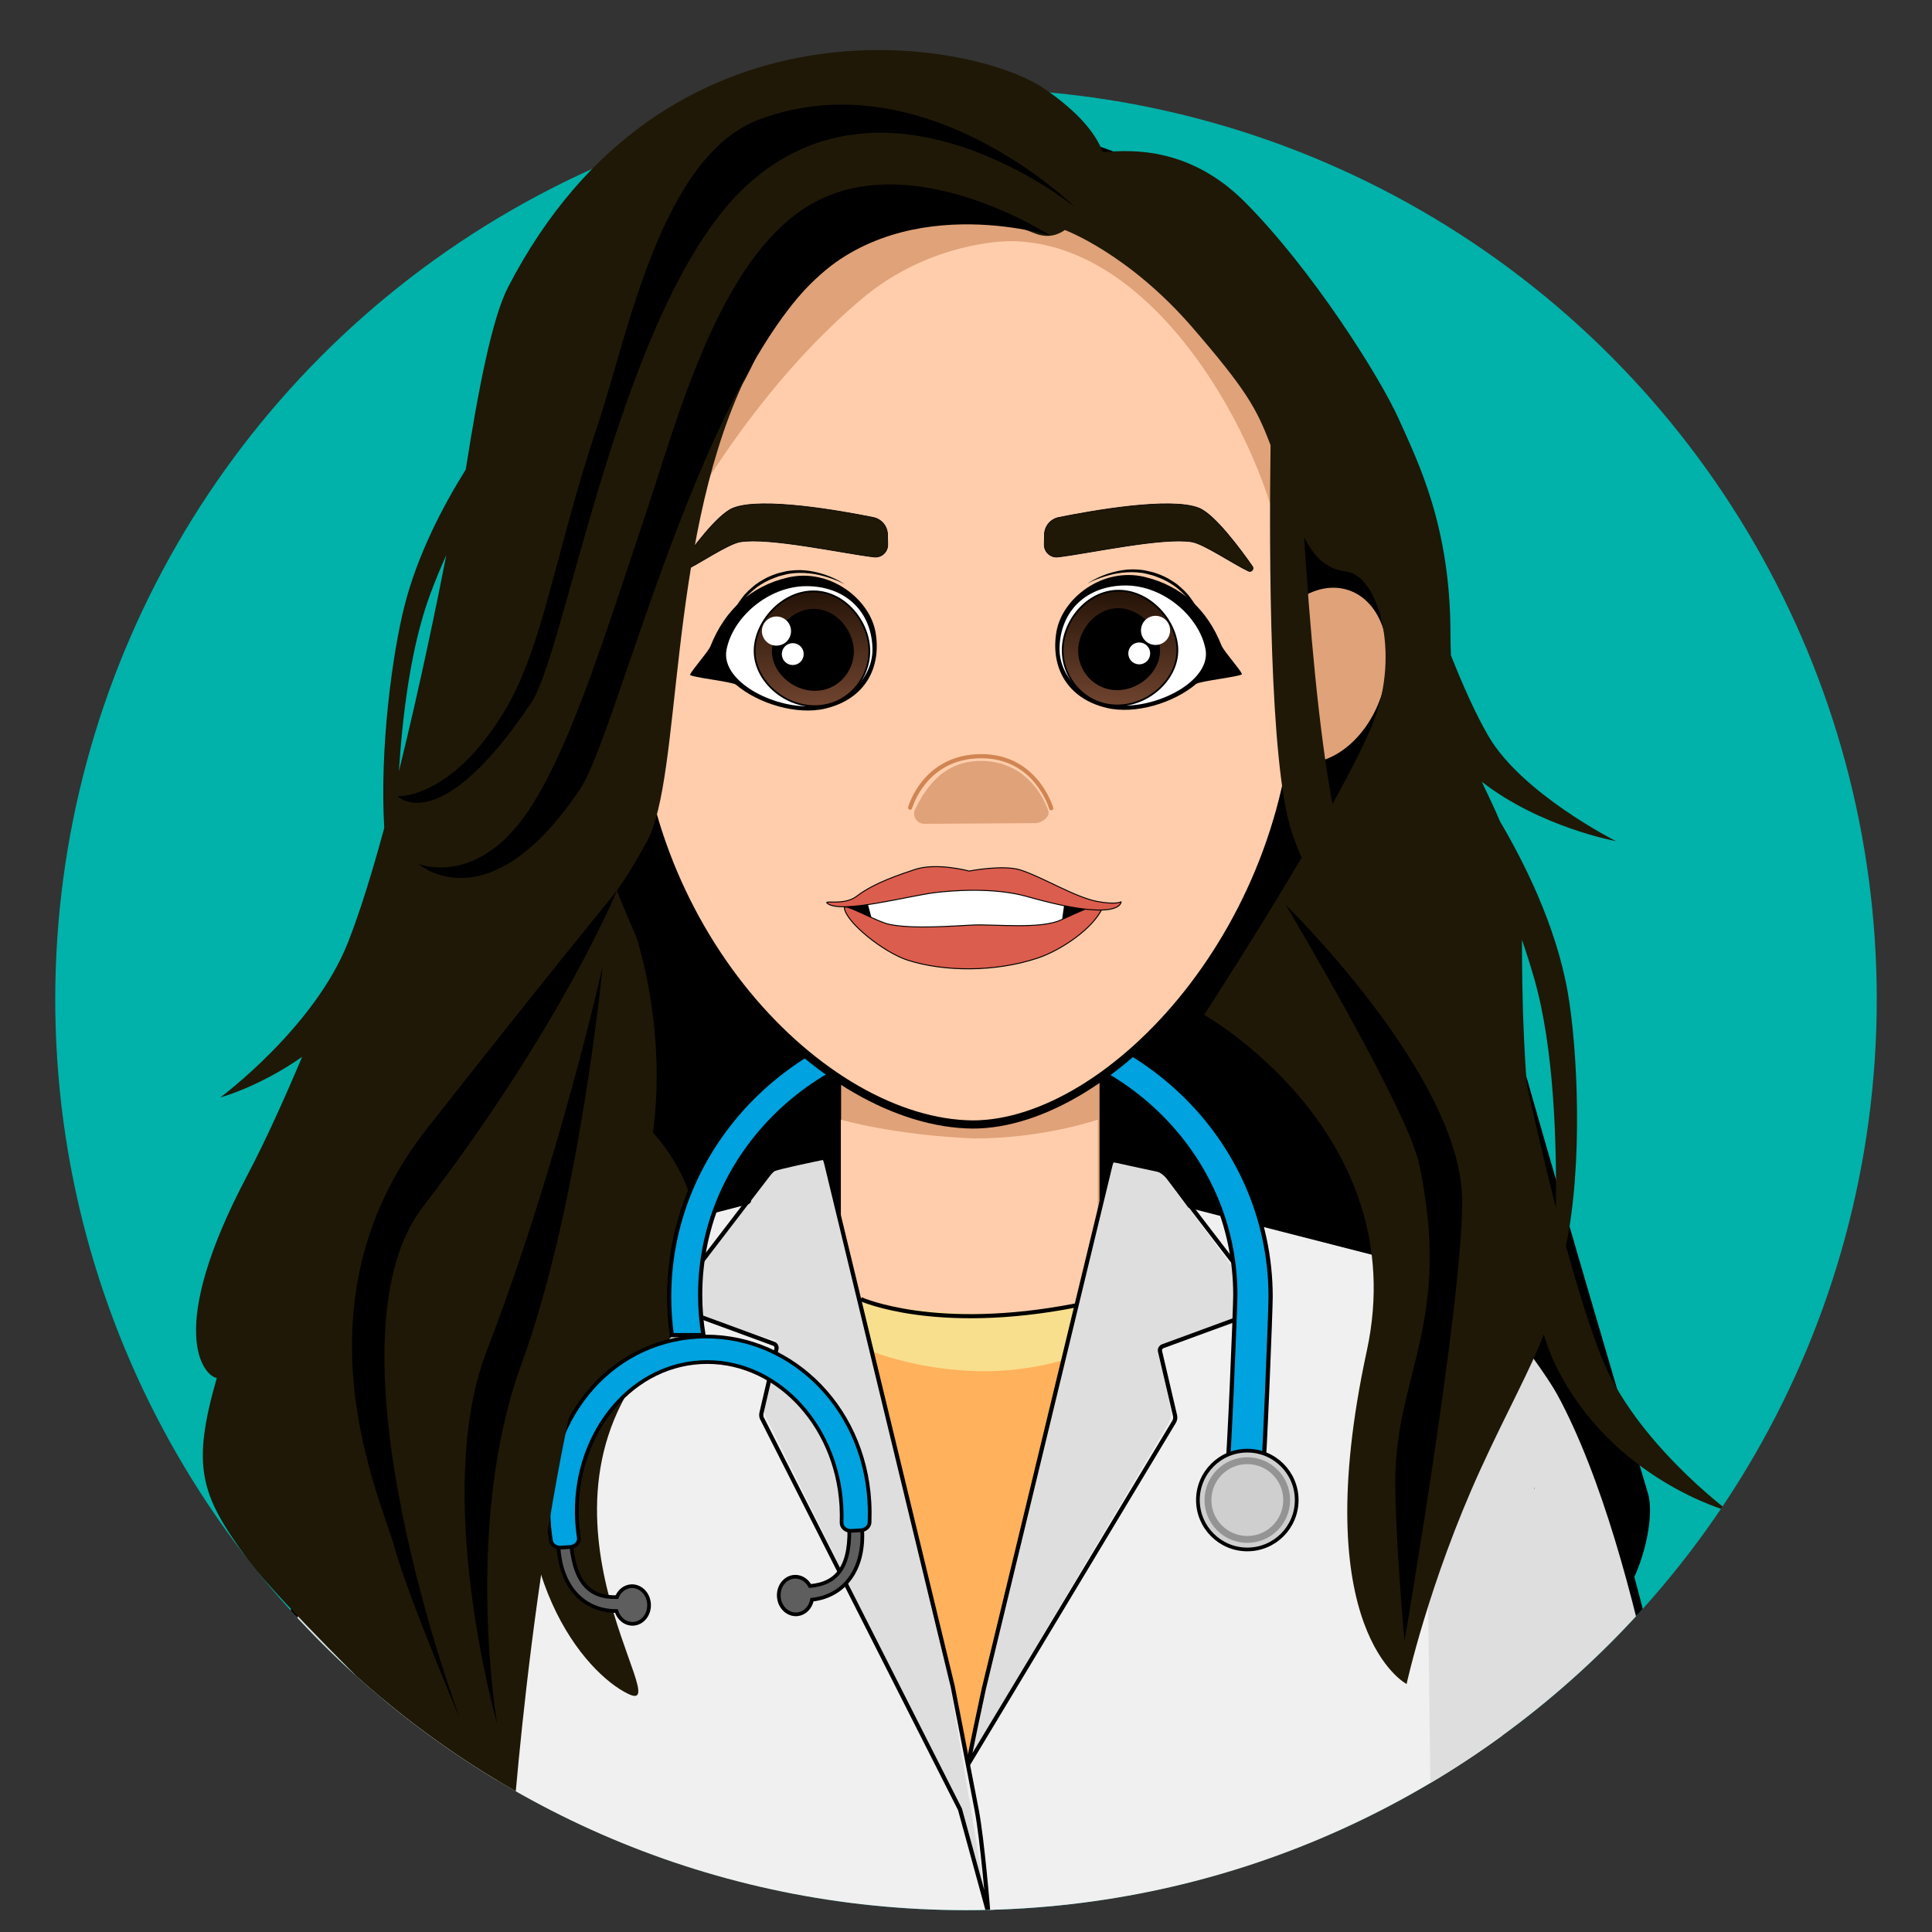 <?xml version="1.0" encoding="utf-8"?>
<!-- Generator: Adobe Adobe Illustrator 24.2.0, SVG Export Plug-In . SVG Version: 6.00 Build 0)  -->
<svg version="1.1" xmlns="http://www.w3.org/2000/svg" xmlns:xlink="http://www.w3.org/1999/xlink" x="0px" y="0px" width="512px"
	 height="512px" viewBox="0 0 512 512" style="enable-background:new 0 0 512 512;" xml:space="preserve">
<rect x="0" y="0" width="512" height="512" fill="#333333" stroke="none"/>
<style type="text/css">
	.st0{fill:#F8DF8E;}
	.st1{fill:#FFFFFF;}
	.st2{fill:url(#SVGID_1_);stroke:#000000;stroke-width:1.324;stroke-miterlimit:10;}
	.st3{fill:url(#SVGID_2_);stroke:#000000;stroke-width:1.324;stroke-miterlimit:10;}
	.st4{fill:#FFFFFF;stroke:#000000;stroke-width:2;stroke-miterlimit:10;}
	.st5{fill:#D1D1D1;}
	.st6{fill:#00B2A9;}
	.st7{fill:#00B2A9;stroke:#000000;stroke-width:2;stroke-miterlimit:10;}
	.st8{fill:#FFFFFF;stroke:#000000;stroke-width:0.934;stroke-miterlimit:10;}
	.st9{fill:#F0565B;stroke:#000000;stroke-width:0.396;stroke-miterlimit:10;}
	.st10{fill:#F0565B;}
	.st11{fill:#D92E33;}
	.st12{fill:#FF8286;}
	.st13{fill:none;stroke:#B08DB9;stroke-width:2.537;stroke-linecap:round;stroke-linejoin:round;stroke-miterlimit:10;}
	.st14{fill:#F8DF8E;stroke:#000000;stroke-width:1.642;stroke-miterlimit:10;}
	.st15{fill:#FFC157;}
	.st16{fill:none;stroke:#00B2A9;stroke-width:2.796;stroke-miterlimit:10;}
	.st17{fill:#64CCC9;stroke:#000000;stroke-width:1.372;stroke-miterlimit:10;}
	.st18{fill:#08C9C3;}
	.st19{fill:none;stroke:#00B2A9;stroke-width:2.21;stroke-miterlimit:10;}
	.st20{fill:none;stroke:#00B2A9;stroke-width:2.227;stroke-linecap:round;stroke-linejoin:round;stroke-miterlimit:10;}
	.st21{fill:#B08DB9;stroke:#000000;stroke-width:0.891;stroke-miterlimit:10;}
	.st22{fill:#FFB15B;}
	.st23{fill:#B08DB9;}
	.st24{fill:#00A2DF;}
	.st25{fill:#00B2A9;stroke:#000000;stroke-width:0.891;stroke-miterlimit:10;}
	.st26{fill:none;stroke:#64CCC9;stroke-width:1.173;stroke-linecap:round;stroke-linejoin:round;stroke-miterlimit:10;}
	.st27{fill:#C92610;stroke:#000000;stroke-width:0.215;stroke-miterlimit:10;}
	.st28{fill:#FF3045;stroke:#000000;stroke-width:0.215;stroke-miterlimit:10;}
	.st29{fill:#FF7A6B;stroke:#000000;stroke-width:0.215;stroke-miterlimit:10;}
	.st30{fill:#D94636;}
	.st31{fill:#FFB9A6;}
	.st32{fill:#F8DF8E;stroke:#000000;stroke-width:1.291;stroke-miterlimit:10;}
	.st33{fill:#732216;}
	.st34{fill:#E34327;stroke:#000000;stroke-width:1.291;stroke-miterlimit:10;}
	.st35{fill:#CFCFCF;stroke:#000000;stroke-width:1.291;stroke-miterlimit:10;}
	.st36{fill:#00A2DF;stroke:#000000;stroke-width:1.291;stroke-miterlimit:10;}
	.st37{fill:#0081B0;}
	.st38{fill:#DBA953;}
	.st39{fill:#8F8F8F;}
	.st40{fill:#CC1212;}
	.st41{fill:#AD6636;stroke:#000000;stroke-width:0.245;stroke-miterlimit:10;}
	.st42{fill:#E0A279;stroke:#000000;stroke-width:0.245;stroke-miterlimit:10;}
	.st43{fill:#FFCDAB;}
	.st44{fill:none;stroke:#000000;stroke-width:0.367;stroke-miterlimit:10;}
	.st45{fill:#40BFFF;}
	.st46{fill:#F0F0F0;}
	.st47{fill:#DEDEDE;}
	.st48{fill:none;stroke:#000000;stroke-width:0.245;stroke-linecap:round;stroke-linejoin:round;stroke-miterlimit:10;}
	.st49{fill:none;stroke:#000000;stroke-width:0.122;stroke-miterlimit:10;}
	.st50{fill:#00A2DF;stroke:#000000;stroke-width:0.123;stroke-miterlimit:10;}
	.st51{fill:#5E5E5E;stroke:#000000;stroke-width:0.108;stroke-miterlimit:10;}
	.st52{fill:#00A2DF;stroke:#000000;stroke-width:0.108;stroke-miterlimit:10;}
	.st53{fill:#CFCFCF;stroke:#000000;stroke-width:0.108;stroke-miterlimit:10;}
	.st54{fill:#949494;}
	.st55{fill:#CFCFCF;}
	.st56{fill:#FFCDAB;stroke:#000000;stroke-width:0.245;stroke-miterlimit:10;}
	.st57{fill:#AD6636;}
	.st58{fill:none;stroke:#000000;stroke-width:0.245;stroke-miterlimit:10;}
	.st59{fill:#C47849;}
	.st60{fill:#C47849;stroke:#000000;stroke-width:0.245;stroke-miterlimit:10;}
	.st61{fill:#E0986C;}
	.st62{fill:#FFD09E;}
	.st63{fill:none;stroke:#FFCD8C;stroke-width:0.367;stroke-miterlimit:10;}
	.st64{fill:#3D1800;}
	.st65{fill:#D7C6DC;}
	.st66{fill:#B08DB9;stroke:#000000;stroke-width:0.364;stroke-miterlimit:10;}
	.st67{fill:#00B2A9;stroke:#000000;stroke-width:0.364;stroke-miterlimit:10;}
	.st68{fill:#B08DB9;stroke:#000000;stroke-width:0.368;stroke-miterlimit:10;}
	.st69{fill:#00B2A9;stroke:#000000;stroke-width:0.368;stroke-miterlimit:10;}
	.st70{fill:#F8DF8E;stroke:#000000;stroke-width:0.373;stroke-miterlimit:10;}
	.st71{fill:#00A2DF;stroke:#000000;stroke-width:0.32;stroke-miterlimit:10;}
	.st72{fill:#FFC582;stroke:#000000;stroke-linecap:round;stroke-linejoin:round;stroke-miterlimit:10;}
	.st73{fill:#FFC582;stroke:#000000;stroke-width:1.038;stroke-miterlimit:10;}
	.st74{fill:#B08DB9;stroke:#000000;stroke-width:2.101;stroke-miterlimit:10;}
	.st75{fill:#64CCC9;}
	.st76{fill:none;stroke:#64CCC9;stroke-width:1.544;stroke-linecap:round;stroke-linejoin:round;stroke-miterlimit:10;}
	.st77{fill:#FFD8AB;stroke:#000000;stroke-width:0.25;stroke-linecap:round;stroke-linejoin:round;stroke-miterlimit:10;}
	.st78{fill:#FFC582;stroke:#000000;stroke-width:0.933;stroke-linecap:round;stroke-linejoin:round;stroke-miterlimit:10;}
	.st79{fill:#FFC582;stroke:#000000;stroke-width:0.885;stroke-linecap:round;stroke-linejoin:round;stroke-miterlimit:10;}
	.st80{fill:#FFC582;stroke:#000000;stroke-width:0.899;stroke-linecap:round;stroke-linejoin:round;stroke-miterlimit:10;}
	.st81{fill:#FFD8AB;stroke:#000000;stroke-width:0.233;stroke-linecap:round;stroke-linejoin:round;stroke-miterlimit:10;}
	.st82{fill:#E0A279;stroke:#000000;stroke-width:1.118;stroke-miterlimit:10;}
	.st83{fill:none;stroke:#000000;stroke-width:0.559;stroke-miterlimit:10;}
	.st84{fill:none;stroke:#000000;stroke-width:1.118;stroke-linecap:round;stroke-linejoin:round;stroke-miterlimit:10;}
	.st85{fill:#00A2DF;stroke:#000000;stroke-width:0.564;stroke-miterlimit:10;}
	.st86{fill:#5E5E5E;stroke:#000000;stroke-width:0.495;stroke-miterlimit:10;}
	.st87{fill:#00A2DF;stroke:#000000;stroke-width:0.495;stroke-miterlimit:10;}
	.st88{fill:#CFCFCF;stroke:#000000;stroke-width:0.495;stroke-miterlimit:10;}
	.st89{fill:#FFCDAB;stroke:#000000;stroke-width:1.118;stroke-miterlimit:10;}
	.st90{fill:none;stroke:#000000;stroke-width:1.118;stroke-miterlimit:10;}
	.st91{fill:#F8DF8E;stroke:#000000;stroke-width:1.094;stroke-miterlimit:10;}
	.st92{fill:none;stroke:#FFFFFF;stroke-width:5;stroke-linecap:round;stroke-linejoin:round;stroke-miterlimit:10;}
	.st93{fill:#64CCC9;stroke:#000000;stroke-width:1.094;stroke-miterlimit:10;}
	.st94{fill:#A4D55C;stroke:#000000;stroke-width:0.819;stroke-miterlimit:10;}
	.st95{fill:#FFD900;stroke:#000000;stroke-width:0.384;stroke-miterlimit:10;}
	.st96{fill:#00B1AA;stroke:#000000;stroke-width:0.384;stroke-miterlimit:10;}
	.st97{fill:none;stroke:#000000;stroke-width:0.76;stroke-linecap:round;stroke-linejoin:round;stroke-miterlimit:10;}
	.st98{fill:none;stroke:#000000;stroke-width:0.879;stroke-linecap:round;stroke-linejoin:round;stroke-miterlimit:10;}
	.st99{fill:#00A2DF;stroke:#000000;stroke-width:0.803;stroke-miterlimit:10;}
	
		.st100{fill:none;stroke:#000000;stroke-width:3.051;stroke-linecap:round;stroke-linejoin:round;stroke-miterlimit:10;stroke-dasharray:12.201,12.201,12.201,12.201,12.201,12.201;}
	.st101{fill:#F8DF8E;stroke:#000000;stroke-width:3;stroke-miterlimit:10;}
	.st102{fill:#A4D55C;stroke:#000000;stroke-width:2.101;stroke-linecap:round;stroke-linejoin:round;stroke-miterlimit:10;}
	.st103{fill:#D4E6FF;}
	.st104{fill:#89AAD9;}
	.st105{fill:#4375BA;}
	.st106{fill:#BDD8FF;}
	.st107{fill:#588AD1;}
	.st108{fill:none;stroke:#000000;stroke-width:2.101;stroke-linecap:round;stroke-linejoin:round;stroke-miterlimit:10;}
	.st109{fill:none;stroke:#000000;stroke-width:1.576;stroke-linecap:round;stroke-linejoin:round;stroke-miterlimit:10;}
	.st110{fill:#A4D55C;}
	.st111{fill:#5E5E5E;stroke:#000000;stroke-width:2;stroke-miterlimit:10;}
	.st112{fill:#00A2DF;stroke:#000000;stroke-width:2;stroke-miterlimit:10;}
	.st113{fill:#CFCFCF;stroke:#000000;stroke-width:2;stroke-miterlimit:10;}
	.st114{fill:#64CCC9;stroke:#000000;stroke-width:2;stroke-miterlimit:10;}
	.st115{fill:none;stroke:#00B2A9;stroke-width:3.221;stroke-miterlimit:10;}
	.st116{fill:#F8DF8E;stroke:#000000;stroke-width:2;stroke-miterlimit:10;}
	.st117{fill:none;stroke:#00B2A9;stroke-width:3.406;stroke-miterlimit:10;}
	.st118{fill:#E34327;stroke:#000000;stroke-width:2;stroke-miterlimit:10;}
	.st119{fill:#AD6636;stroke:#000000;stroke-width:2;stroke-miterlimit:10;}
	.st120{fill:#E0A279;stroke:#000000;stroke-width:2;stroke-miterlimit:10;}
	.st121{fill:none;stroke:#000000;stroke-width:3;stroke-miterlimit:10;}
	.st122{fill:none;stroke:#000000;stroke-miterlimit:10;}
	.st123{fill:none;stroke:#000000;stroke-width:2;stroke-linecap:round;stroke-linejoin:round;stroke-miterlimit:10;}
	.st124{fill:#00A2DF;stroke:#000000;stroke-width:1.008;stroke-miterlimit:10;}
	.st125{fill:#5E5E5E;stroke:#000000;stroke-width:0.886;stroke-miterlimit:10;}
	.st126{fill:#00A2DF;stroke:#000000;stroke-width:0.886;stroke-miterlimit:10;}
	.st127{fill:#CFCFCF;stroke:#000000;stroke-width:0.886;stroke-miterlimit:10;}
	.st128{fill:#FFCDAB;stroke:#000000;stroke-width:2;stroke-miterlimit:10;}
	.st129{fill:none;stroke:#000000;stroke-width:2;stroke-miterlimit:10;}
	.st130{fill:#C47849;stroke:#000000;stroke-width:2;stroke-miterlimit:10;}
	.st131{fill:none;stroke:#FFCD8C;stroke-width:3.265;stroke-miterlimit:10;}
	.st132{fill:#AD6636;stroke:#000000;stroke-width:1.343;stroke-miterlimit:10;}
	.st133{fill:#E0A279;stroke:#000000;stroke-width:1.343;stroke-miterlimit:10;}
	.st134{fill:none;stroke:#000000;stroke-width:2.015;stroke-miterlimit:10;}
	.st135{fill:none;stroke:#000000;stroke-width:1.343;stroke-linecap:round;stroke-linejoin:round;stroke-miterlimit:10;}
	.st136{fill:none;stroke:#000000;stroke-width:0.672;stroke-miterlimit:10;}
	.st137{fill:#00A2DF;stroke:#000000;stroke-width:0.677;stroke-miterlimit:10;}
	.st138{fill:#5E5E5E;stroke:#000000;stroke-width:0.595;stroke-miterlimit:10;}
	.st139{fill:#00A2DF;stroke:#000000;stroke-width:0.595;stroke-miterlimit:10;}
	.st140{fill:#CFCFCF;stroke:#000000;stroke-width:0.595;stroke-miterlimit:10;}
	.st141{fill:#FFCDAB;stroke:#000000;stroke-width:1.343;stroke-miterlimit:10;}
	.st142{fill:none;stroke:#000000;stroke-width:1.343;stroke-miterlimit:10;}
	.st143{fill:#C47849;stroke:#000000;stroke-width:1.343;stroke-miterlimit:10;}
	.st144{fill:none;stroke:#FFCD8C;stroke-width:2.015;stroke-miterlimit:10;}
	.st145{fill:#B08DB9;stroke:#000000;stroke-width:2;stroke-miterlimit:10;}
	.st146{fill:#00B1AA;stroke:#000000;stroke-width:2;stroke-miterlimit:10;}
	.st147{fill:#007874;}
	.st148{fill:#FFDA61;stroke:#000000;stroke-width:2;stroke-miterlimit:10;}
	.st149{fill:#FFB15B;stroke:#000000;stroke-width:2;stroke-miterlimit:10;}
	.st150{opacity:0.612;fill:#FF8400;stroke:#000000;stroke-width:2;stroke-miterlimit:10;}
	.st151{fill:#FFFFFF;stroke:#000000;stroke-width:2;stroke-linecap:round;stroke-linejoin:round;stroke-miterlimit:10;}
	.st152{fill:#FFE07A;stroke:#000000;stroke-width:2;stroke-miterlimit:10;}
	.st153{fill:none;stroke:#FFFFFF;stroke-width:2;stroke-linecap:round;stroke-linejoin:round;stroke-miterlimit:10;}
	.st154{fill:#A4D55C;stroke:#000000;stroke-width:2;stroke-miterlimit:10;}
	.st155{fill:#00A19B;stroke:#000000;stroke-width:2;stroke-miterlimit:10;}
	.st156{fill:#146966;stroke:#000000;stroke-width:2;stroke-miterlimit:10;}
	.st157{fill:none;stroke:#000000;stroke-width:3.372;stroke-miterlimit:10;}
	.st158{fill:#00A19B;}
	.st159{fill:#0058B0;stroke:#000000;stroke-width:3.52;stroke-miterlimit:10;}
	.st160{fill:#E32A00;stroke:#000000;stroke-width:3.52;stroke-miterlimit:10;}
	.st161{fill:#D11600;}
	.st162{fill:#B00006;stroke:#000000;stroke-width:3.52;stroke-miterlimit:10;}
	.st163{fill:#0081DE;stroke:#000000;stroke-width:3.52;stroke-miterlimit:10;}
	.st164{fill:#0068AD;}
	.st165{fill:#FF3D44;stroke:#000000;stroke-width:3.52;stroke-miterlimit:10;}
	.st166{fill:none;stroke:#B00006;stroke-width:7.041;stroke-linecap:round;stroke-linejoin:round;stroke-miterlimit:10;}
	.st167{fill:none;stroke:#B00006;stroke-width:3.52;stroke-linecap:round;stroke-linejoin:round;stroke-miterlimit:10;}
	.st168{fill:none;stroke:#B00006;stroke-width:3.185;stroke-linecap:round;stroke-linejoin:round;stroke-miterlimit:10;}
	.st169{fill:#D12429;}
	.st170{fill:#C90F12;}
	.st171{fill:#FFC175;stroke:#000000;stroke-width:2;stroke-miterlimit:10;}
	.st172{fill:#FFE1BD;}
	.st173{fill:#F0565B;stroke:#000000;stroke-width:2;stroke-miterlimit:10;}
	.st174{fill:#DB181F;}
	.st175{fill:none;stroke:#D10007;stroke-width:2;stroke-linecap:round;stroke-linejoin:round;stroke-miterlimit:10;}
	.st176{fill:none;stroke:#D10007;stroke-linecap:round;stroke-linejoin:round;stroke-miterlimit:10;}
	.st177{fill:#FF7A7F;}
	.st178{fill:#C92610;stroke:#000000;stroke-width:1.256;stroke-miterlimit:10;}
	.st179{fill:#FF3045;stroke:#000000;stroke-width:1.256;stroke-miterlimit:10;}
	.st180{fill:#FF7A6B;stroke:#000000;stroke-width:1.256;stroke-miterlimit:10;}
	.st181{fill:#FFD3A3;stroke:#000000;stroke-width:2;stroke-miterlimit:10;}
	.st182{fill:#262626;stroke:#000000;stroke-width:2;stroke-miterlimit:10;}
	.st183{fill:#545454;stroke:#000000;stroke-width:2;stroke-miterlimit:10;}
	.st184{fill:#00B2A9;stroke:#000000;stroke-miterlimit:10;}
	
		.st185{fill:none;stroke:#64CCC9;stroke-width:5;stroke-linecap:round;stroke-linejoin:round;stroke-miterlimit:10;stroke-dasharray:12,12,12,12,12,12;}
	.st186{fill:#00A2DF;stroke:#000000;stroke-width:2.878;stroke-miterlimit:10;}
	.st187{fill:#D99D5D;stroke:#000000;stroke-width:2;stroke-miterlimit:10;}
	.st188{fill:#FFE4CF;stroke:#000000;stroke-width:2;stroke-miterlimit:10;}
	.st189{fill:none;stroke:#64CCC9;stroke-width:1.47;stroke-linecap:round;stroke-linejoin:round;stroke-miterlimit:10;}
	.st190{fill:none;stroke:#64CCC9;stroke-width:1.47;stroke-miterlimit:10;}
	.st191{fill:none;stroke:#00B2A9;stroke-width:2.204;stroke-miterlimit:10;}
	.st192{fill:none;stroke:#00B2A9;stroke-width:2.061;stroke-miterlimit:10;}
	.st193{fill:none;stroke:#64CCC9;stroke-width:0.852;stroke-miterlimit:10;}
	.st194{fill:none;stroke:#00B2A9;stroke-width:1.953;stroke-miterlimit:10;}
	.st195{fill:none;stroke:#00B2A9;stroke-width:5.734;stroke-linecap:round;stroke-linejoin:round;stroke-miterlimit:10;}
	.st196{fill:none;stroke:#FFFFFF;stroke-width:1.326;stroke-linecap:round;stroke-linejoin:round;stroke-miterlimit:10;}
	.st197{stroke:#000000;stroke-width:2;stroke-miterlimit:10;}
	.st198{fill:none;stroke:#64CCC9;stroke-width:2;stroke-linecap:round;stroke-linejoin:round;stroke-miterlimit:10;}
	.st199{fill:none;stroke:#64CCC9;stroke-width:2;stroke-miterlimit:10;}
	.st200{fill:none;stroke:#00B2A9;stroke-width:2;stroke-miterlimit:10;}
	.st201{fill:none;stroke:#00B2A9;stroke-width:2;stroke-linecap:round;stroke-linejoin:round;stroke-miterlimit:10;}
	.st202{opacity:0.749;fill:#F0F0F0;}
	.st203{fill:#F8DF8E;stroke:#000000;stroke-width:1.943;stroke-miterlimit:10;}
	.st204{fill:#00A2DF;stroke:#000000;stroke-width:1.669;stroke-miterlimit:10;}
	.st205{fill:#FFFFFF;stroke:#000000;stroke-width:1.385;stroke-miterlimit:10;}
	.st206{fill:none;stroke:#00B2A9;stroke-width:3.302;stroke-linecap:round;stroke-linejoin:round;stroke-miterlimit:10;}
	.st207{fill:#B08DB9;stroke:#000000;stroke-width:1.321;stroke-miterlimit:10;}
	.st208{fill:#00B2A9;stroke:#000000;stroke-width:1.321;stroke-miterlimit:10;}
	.st209{fill:#00B2A9;stroke:#000000;stroke-width:2;stroke-linecap:round;stroke-linejoin:round;stroke-miterlimit:10;}
	.st210{fill:none;stroke:#00B2A9;stroke-width:3.264;stroke-linecap:round;stroke-linejoin:round;stroke-miterlimit:10;}
	.st211{fill:none;stroke:#00B2A9;stroke-width:6.529;stroke-linecap:round;stroke-linejoin:round;stroke-miterlimit:10;}
	.st212{fill:#FFB15B;stroke:#000000;stroke-width:3.147;stroke-miterlimit:10;}
	.st213{fill:#FFD3A3;stroke:#000000;stroke-width:3.147;stroke-miterlimit:10;}
	.st214{fill:#FFB15B;stroke:#000000;stroke-width:2.085;stroke-linecap:round;stroke-linejoin:round;stroke-miterlimit:10;}
	.st215{fill:#FFB15B;stroke:#000000;stroke-width:2.696;stroke-linecap:round;stroke-linejoin:round;stroke-miterlimit:10;}
	.st216{fill:#FFFFFF;stroke:#000000;stroke-width:2.085;stroke-linecap:round;stroke-linejoin:round;stroke-miterlimit:10;}
	.st217{fill:#B08DB9;stroke:#000000;stroke-width:2;stroke-linecap:round;stroke-linejoin:round;stroke-miterlimit:10;}
	.st218{fill:#FFFFFF;stroke:#000000;stroke-width:3.297;stroke-linecap:round;stroke-linejoin:round;stroke-miterlimit:10;}
	.st219{fill:#B08DB9;stroke:#000000;stroke-width:3.164;stroke-linecap:round;stroke-linejoin:round;stroke-miterlimit:10;}
	.st220{fill:#FFB15B;stroke:#000000;stroke-width:2.467;stroke-linecap:round;stroke-linejoin:round;stroke-miterlimit:10;}
	.st221{fill:#F8DF8E;stroke:#000000;stroke-width:2;stroke-linecap:round;stroke-linejoin:round;stroke-miterlimit:10;}
	.st222{fill:#A4D55C;stroke:#000000;stroke-width:2.448;stroke-linecap:round;stroke-linejoin:round;stroke-miterlimit:10;}
	.st223{fill:#B08DB9;stroke:#000000;stroke-width:1.529;stroke-linecap:round;stroke-linejoin:round;stroke-miterlimit:10;}
	.st224{fill:#00B2A9;stroke:#000000;stroke-width:4;stroke-linecap:round;stroke-linejoin:round;stroke-miterlimit:10;}
	.st225{fill:#FFB15B;stroke:#000000;stroke-width:1.623;stroke-linecap:round;stroke-linejoin:round;stroke-miterlimit:10;}
	.st226{fill:#F8DF8E;stroke:#000000;stroke-width:1.653;stroke-linecap:round;stroke-linejoin:round;stroke-miterlimit:10;}
	.st227{fill:#00A2DF;stroke:#000000;stroke-width:2;stroke-linecap:round;stroke-linejoin:round;stroke-miterlimit:10;}
	.st228{fill:none;stroke:#000000;stroke-width:4;stroke-linecap:round;stroke-linejoin:round;stroke-miterlimit:10;}
	.st229{fill:#FFFFFF;stroke:#000000;stroke-width:2.252;stroke-miterlimit:10;}
	.st230{fill:#E8E8E8;}
	.st231{fill:none;stroke:#B08DB9;stroke-width:3.835;stroke-miterlimit:10;}
	.st232{fill:none;stroke:#FFB15B;stroke-width:3.835;stroke-miterlimit:10;}
	.st233{fill:#FFB15B;stroke:#000000;stroke-width:2;stroke-linecap:round;stroke-linejoin:round;stroke-miterlimit:10;}
	.st234{fill:#F8DF8E;stroke:#000000;stroke-width:2.58;stroke-linecap:round;stroke-linejoin:round;stroke-miterlimit:10;}
	.st235{fill:#FF7A6B;stroke:#000000;stroke-width:1.867;stroke-linecap:round;stroke-linejoin:round;stroke-miterlimit:10;}
	.st236{fill:#F74B45;}
	.st237{fill:none;stroke:#000000;stroke-width:1.709;stroke-linecap:round;stroke-linejoin:round;stroke-miterlimit:10;}
	.st238{fill:none;stroke:#000000;stroke-width:1.867;stroke-linecap:round;stroke-linejoin:round;stroke-miterlimit:10;}
	.st239{fill:none;stroke:#000000;stroke-width:1.455;stroke-linecap:round;stroke-linejoin:round;stroke-miterlimit:10;}
	.st240{fill:#FFD900;stroke:#000000;stroke-width:2;stroke-miterlimit:10;}
	.st241{fill:none;stroke:#000000;stroke-width:3.963;stroke-linecap:round;stroke-linejoin:round;stroke-miterlimit:10;}
	.st242{fill:none;stroke:#000000;stroke-width:4.581;stroke-linecap:round;stroke-linejoin:round;stroke-miterlimit:10;}
	.st243{fill:#F8DF8E;stroke:#000000;stroke-width:1.867;stroke-linecap:round;stroke-linejoin:round;stroke-miterlimit:10;}
	.st244{fill:#F1C34F;}
	
		.st245{fill:none;stroke:#000000;stroke-width:1.982;stroke-linecap:round;stroke-linejoin:round;stroke-miterlimit:10;stroke-dasharray:12,12,12,12,12,12;}
	.st246{fill:#FFD900;stroke:#000000;stroke-width:1.525;stroke-miterlimit:10;}
	.st247{fill:#00B1AA;stroke:#000000;stroke-width:1.525;stroke-miterlimit:10;}
	.st248{fill:none;stroke:#000000;stroke-width:1.441;stroke-linecap:round;stroke-linejoin:round;stroke-miterlimit:10;}
	.st249{fill:none;stroke:#000000;stroke-width:1.666;stroke-linecap:round;stroke-linejoin:round;stroke-miterlimit:10;}
	.st250{fill:#ED393F;stroke:#000000;stroke-width:2;stroke-miterlimit:10;}
	.st251{fill:none;stroke:#FFFFFF;stroke-width:4.396;stroke-linecap:round;stroke-linejoin:round;stroke-miterlimit:10;}
	.st252{fill:#00A2DF;stroke:#000000;stroke-width:1.775;stroke-miterlimit:10;}
	.st253{fill:#0089BA;stroke:#000000;stroke-width:1.76;stroke-miterlimit:10;}
	.st254{fill:#1861B5;}
	.st255{fill:#0058B0;stroke:#000000;stroke-width:1.092;stroke-miterlimit:10;}
	.st256{fill:#E32A00;stroke:#000000;stroke-width:1.092;stroke-miterlimit:10;}
	.st257{opacity:0.639;fill:#C70A00;}
	.st258{fill:#B00006;stroke:#000000;stroke-width:1.092;stroke-miterlimit:10;}
	.st259{fill:#0081DE;stroke:#000000;stroke-width:1.092;stroke-miterlimit:10;}
	.st260{fill:#FF3D44;stroke:#000000;stroke-width:1.092;stroke-miterlimit:10;}
	.st261{fill:none;stroke:#B00006;stroke-width:2.183;stroke-linecap:round;stroke-linejoin:round;stroke-miterlimit:10;}
	.st262{fill:none;stroke:#B00006;stroke-width:1.092;stroke-linecap:round;stroke-linejoin:round;stroke-miterlimit:10;}
	.st263{fill:none;stroke:#B00006;stroke-width:0.988;stroke-linecap:round;stroke-linejoin:round;stroke-miterlimit:10;}
	.st264{fill:#F0565B;stroke:#000000;stroke-width:0.637;stroke-miterlimit:10;}
	.st265{fill:#C92610;stroke:#000000;stroke-width:0.364;stroke-miterlimit:10;}
	.st266{fill:#FF3045;stroke:#000000;stroke-width:0.364;stroke-miterlimit:10;}
	.st267{fill:#FF7A6B;stroke:#000000;stroke-width:0.364;stroke-miterlimit:10;}
	.st268{fill:#F8DF8E;stroke:#000000;stroke-width:1.945;stroke-linecap:round;stroke-linejoin:round;stroke-miterlimit:10;}
	.st269{fill:#FF7A6B;stroke:#000000;stroke-width:1.407;stroke-linecap:round;stroke-linejoin:round;stroke-miterlimit:10;}
	.st270{fill:#FC5B49;}
	.st271{fill:none;stroke:#000000;stroke-width:1.288;stroke-linecap:round;stroke-linejoin:round;stroke-miterlimit:10;}
	.st272{fill:none;stroke:#000000;stroke-width:1.407;stroke-linecap:round;stroke-linejoin:round;stroke-miterlimit:10;}
	.st273{fill:none;stroke:#000000;stroke-width:1.096;stroke-linecap:round;stroke-linejoin:round;stroke-miterlimit:10;}
	
		.st274{fill:none;stroke:#FFB20F;stroke-width:2;stroke-linecap:round;stroke-linejoin:round;stroke-miterlimit:10;stroke-dasharray:12,12,12,12,12,12;}
	
		.st275{fill:none;stroke:#FFAE00;stroke-width:2;stroke-linecap:round;stroke-linejoin:round;stroke-miterlimit:10;stroke-dasharray:12,12,12,12,12,12;}
	.st276{fill:#4F4640;stroke:#000000;stroke-width:1.179;stroke-miterlimit:10;}
	.st277{fill:#524541;stroke:#000000;stroke-width:1.29;stroke-miterlimit:10;}
	.st278{clip-path:url(#SVGID_4_);}
	.st279{fill:none;stroke:#000000;stroke-width:2.117;stroke-linecap:round;stroke-linejoin:round;stroke-miterlimit:10;}
	.st280{fill:#210F04;}
	.st281{fill:#E0A279;stroke:#000000;stroke-width:2.117;stroke-miterlimit:10;}
	.st282{fill:none;stroke:#000000;stroke-width:1.058;stroke-miterlimit:10;}
	.st283{fill:#00A2DF;stroke:#000000;stroke-width:1.067;stroke-miterlimit:10;}
	.st284{fill:#FFCDAB;stroke:#000000;stroke-width:2.031;stroke-miterlimit:10;}
	.st285{fill:#E0A279;}
	.st286{fill:none;stroke:#000000;stroke-width:1.047;stroke-miterlimit:10;}
	.st287{fill:none;stroke:#D18552;stroke-width:1.058;stroke-linecap:round;stroke-linejoin:round;stroke-miterlimit:10;}
	.st288{fill:url(#SVGID_5_);stroke:#000000;stroke-width:0.507;stroke-miterlimit:10;}
	.st289{fill:url(#SVGID_6_);stroke:#000000;stroke-width:0.507;stroke-miterlimit:10;}
	.st290{fill:#3B1F0E;stroke:#000000;stroke-width:0.529;stroke-linecap:round;stroke-linejoin:round;stroke-miterlimit:10;}
	.st291{fill:#FE748C;stroke:#000000;stroke-width:0.506;stroke-linecap:round;stroke-linejoin:round;stroke-miterlimit:10;}
	.st292{fill:#2E1608;}
	.st293{fill:#361B0C;}
	.st294{fill:#5E5E5E;stroke:#000000;stroke-width:0.938;stroke-miterlimit:10;}
	.st295{fill:#00A2DF;stroke:#000000;stroke-width:0.938;stroke-miterlimit:10;}
	.st296{fill:#CFCFCF;stroke:#000000;stroke-width:0.938;stroke-miterlimit:10;}
	.st297{fill:#261207;}
	.st298{clip-path:url(#SVGID_8_);}
	.st299{fill:#B58B38;}
	.st300{fill:none;stroke:#000000;stroke-width:2.214;stroke-linecap:round;stroke-linejoin:round;stroke-miterlimit:10;}
	.st301{fill:#E0A279;stroke:#000000;stroke-width:2.214;stroke-miterlimit:10;}
	.st302{fill:none;stroke:#000000;stroke-width:1.107;stroke-miterlimit:10;}
	.st303{fill:#DEB054;}
	.st304{fill:#00A2DF;stroke:#000000;stroke-width:1.116;stroke-miterlimit:10;}
	.st305{fill:#FFCDAB;stroke:#000000;stroke-width:2.124;stroke-miterlimit:10;}
	.st306{fill:none;stroke:#000000;stroke-width:1.095;stroke-miterlimit:10;}
	.st307{fill:none;stroke:#D18552;stroke-width:1.107;stroke-linecap:round;stroke-linejoin:round;stroke-miterlimit:10;}
	.st308{fill:url(#SVGID_9_);stroke:#000000;stroke-width:0.53;stroke-miterlimit:10;}
	.st309{fill:url(#SVGID_10_);stroke:#000000;stroke-width:0.53;stroke-miterlimit:10;}
	.st310{fill:#B58B38;stroke:#000000;stroke-width:0.539;stroke-linecap:round;stroke-linejoin:round;stroke-miterlimit:10;}
	.st311{fill:#FE748C;stroke:#000000;stroke-width:0.529;stroke-linecap:round;stroke-linejoin:round;stroke-miterlimit:10;}
	.st312{fill:#5E5E5E;stroke:#000000;stroke-width:0.981;stroke-miterlimit:10;}
	.st313{fill:#00A2DF;stroke:#000000;stroke-width:0.981;stroke-miterlimit:10;}
	.st314{fill:#CFCFCF;stroke:#000000;stroke-width:0.981;stroke-miterlimit:10;}
	.st315{fill:#B57F35;stroke:#000000;stroke-width:0.522;stroke-linecap:round;stroke-linejoin:round;stroke-miterlimit:10;}
	.st316{fill:#B57F35;stroke:#000000;stroke-width:0.286;stroke-linecap:round;stroke-linejoin:round;stroke-miterlimit:10;}
	.st317{fill:#B57F35;stroke:#000000;stroke-width:0.553;stroke-linecap:round;stroke-linejoin:round;stroke-miterlimit:10;}
	.st318{clip-path:url(#SVGID_12_);}
	.st319{fill:#9C632F;}
	.st320{fill:#4DC1EB;}
	.st321{fill:#C98340;}
	.st322{fill:url(#SVGID_13_);stroke:#000000;stroke-width:0.53;stroke-miterlimit:10;}
	.st323{fill:url(#SVGID_14_);stroke:#000000;stroke-width:0.53;stroke-miterlimit:10;}
	.st324{fill:#A1601F;stroke:#000000;stroke-width:0.503;stroke-linecap:round;stroke-linejoin:round;stroke-miterlimit:10;}
	.st325{fill:#D94441;stroke:#000000;stroke-width:0.529;stroke-linecap:round;stroke-linejoin:round;stroke-miterlimit:10;}
	.st326{fill:#B87427;}
	.st327{clip-path:url(#SVGID_16_);}
	.st328{fill:#1F1807;}
	.st329{fill:#2BC7FF;}
	.st330{fill:url(#SVGID_17_);stroke:#000000;stroke-width:0.53;stroke-miterlimit:10;}
	.st331{fill:url(#SVGID_18_);stroke:#000000;stroke-width:0.53;stroke-miterlimit:10;}
	.st332{fill:#1F1807;stroke:#000000;stroke-width:0.523;stroke-linecap:round;stroke-linejoin:round;stroke-miterlimit:10;}
	.st333{clip-path:url(#SVGID_20_);}
	.st334{fill:#292929;stroke:#000000;stroke-width:1.19;stroke-miterlimit:10;}
	.st335{fill:#FFFFFF;stroke:#000000;stroke-width:0.717;stroke-linecap:round;stroke-linejoin:round;stroke-miterlimit:10;}
	.st336{fill:#C4C4C4;}
	.st337{fill:#00B2A9;stroke:#000000;stroke-width:0.717;stroke-linecap:round;stroke-linejoin:round;stroke-miterlimit:10;}
	.st338{fill:#008A83;}
	.st339{fill:#FFFFFF;stroke:#000000;stroke-width:0.59;stroke-linecap:round;stroke-linejoin:round;stroke-miterlimit:10;}
	.st340{fill:#FFB15B;stroke:#000000;stroke-width:0.546;stroke-linecap:round;stroke-linejoin:round;stroke-miterlimit:10;}
	.st341{fill:#E0903A;}
	.st342{fill:none;}
	.st343{fill:none;stroke:#D18552;stroke-width:1.338;stroke-linecap:round;stroke-linejoin:round;stroke-miterlimit:10;}
	.st344{fill:#1F1F1F;stroke:#000000;stroke-width:1.265;stroke-miterlimit:10;}
	.st345{fill:url(#SVGID_21_);stroke:#000000;stroke-width:0.47;stroke-miterlimit:10;}
	.st346{fill:url(#SVGID_22_);stroke:#000000;stroke-width:0.47;stroke-miterlimit:10;}
	.st347{fill:#1F1807;stroke:#000000;stroke-width:0.598;stroke-linecap:round;stroke-linejoin:round;stroke-miterlimit:10;}
	.st348{fill:#292929;}
	.st349{fill:#1F1F1F;}
	.st350{fill:#4F4640;stroke:#000000;stroke-width:0.338;stroke-miterlimit:10;}
	.st351{fill:#524541;stroke:#000000;stroke-width:0.369;stroke-miterlimit:10;}
	.st352{fill:#F0A68B;stroke:#000000;stroke-width:0.377;stroke-linecap:round;stroke-linejoin:round;stroke-miterlimit:10;}
	.st353{fill:none;stroke:#000000;stroke-width:0.377;stroke-linecap:round;stroke-linejoin:round;stroke-miterlimit:10;}
	.st354{fill:none;stroke:#000000;stroke-width:2.124;stroke-miterlimit:10;}
	.st355{clip-path:url(#SVGID_24_);}
	.st356{fill:#FFB15B;stroke:#000000;stroke-width:1.012;stroke-miterlimit:10;}
	.st357{fill:#FFCDAB;stroke:#000000;stroke-width:2.166;stroke-miterlimit:10;}
	.st358{fill:url(#SVGID_25_);stroke:#000000;stroke-width:0.546;stroke-miterlimit:10;}
	.st359{fill:url(#SVGID_26_);stroke:#000000;stroke-width:0.546;stroke-miterlimit:10;}
	.st360{fill:#1F1807;stroke:#000000;stroke-width:0.584;stroke-linecap:round;stroke-linejoin:round;stroke-miterlimit:10;}
	.st361{fill:#1F1807;stroke:#000000;stroke-width:0.559;stroke-linecap:round;stroke-linejoin:round;stroke-miterlimit:10;}
	.st362{fill:#FFB7AB;stroke:#000000;stroke-width:0.377;stroke-linecap:round;stroke-linejoin:round;stroke-miterlimit:10;}
	.st363{fill:#2B1C11;}
	.st364{clip-path:url(#SVGID_28_);}
	.st365{fill:#C98355;stroke:#000000;stroke-width:2.214;stroke-miterlimit:10;}
	.st366{fill:#D99E77;}
	.st367{fill:#D99E77;stroke:#000000;stroke-width:2.166;stroke-miterlimit:10;}
	.st368{fill:#BF7E52;}
	.st369{fill:url(#SVGID_29_);stroke:#000000;stroke-width:0.546;stroke-miterlimit:10;}
	.st370{fill:url(#SVGID_30_);stroke:#000000;stroke-width:0.546;stroke-miterlimit:10;}
	.st371{fill:#DB8A69;stroke:#000000;stroke-width:0.25;stroke-linecap:round;stroke-linejoin:round;stroke-miterlimit:10;}
	.st372{fill:#BA6543;stroke:#000000;stroke-width:0.25;stroke-linecap:round;stroke-linejoin:round;stroke-miterlimit:10;}
	.st373{fill:#393D99;stroke:#000000;stroke-width:0.389;stroke-miterlimit:10;}
	.st374{fill:#393D99;stroke:#000000;stroke-width:0.427;stroke-miterlimit:10;}
	.st375{fill:#008EC2;}
	.st376{clip-path:url(#SVGID_32_);}
	.st377{fill:#E0A279;stroke:#000000;stroke-width:2.401;stroke-miterlimit:10;}
	.st378{fill:url(#SVGID_33_);stroke:#000000;stroke-width:0.546;stroke-miterlimit:10;}
	.st379{fill:url(#SVGID_34_);stroke:#000000;stroke-width:0.546;stroke-miterlimit:10;}
	.st380{fill:#F2917C;stroke:#000000;stroke-width:0.25;stroke-linecap:round;stroke-linejoin:round;stroke-miterlimit:10;}
	.st381{fill:#E37F68;stroke:#000000;stroke-width:0.218;stroke-linecap:round;stroke-linejoin:round;stroke-miterlimit:10;}
	.st382{stroke:#000000;stroke-width:0.309;stroke-miterlimit:10;}
	.st383{stroke:#000000;stroke-width:0.377;stroke-miterlimit:10;}
	.st384{fill:none;stroke:#000000;stroke-width:2.138;stroke-linecap:round;stroke-linejoin:round;stroke-miterlimit:10;}
	.st385{fill:none;stroke:#000000;stroke-width:2.141;stroke-linecap:round;stroke-linejoin:round;stroke-miterlimit:10;}
	.st386{clip-path:url(#SVGID_36_);}
	.st387{fill:#D3B2DB;}
	.st388{fill:#FF9794;stroke:#000000;stroke-width:0.48;stroke-linecap:round;stroke-linejoin:round;stroke-miterlimit:10;}
	.st389{fill:url(#SVGID_37_);stroke:#000000;stroke-width:0.53;stroke-miterlimit:10;}
	.st390{fill:url(#SVGID_38_);stroke:#000000;stroke-width:0.53;stroke-miterlimit:10;}
	.st391{fill:none;stroke:#000000;stroke-linecap:round;stroke-linejoin:round;stroke-miterlimit:10;}
	.st392{fill:#FFBC6B;stroke:#000000;stroke-width:0.304;stroke-linecap:round;stroke-linejoin:round;stroke-miterlimit:10;}
	.st393{fill:#FFBC6B;stroke:#000000;stroke-width:0.322;stroke-linecap:round;stroke-linejoin:round;stroke-miterlimit:10;}
	.st394{clip-path:url(#SVGID_40_);}
	.st395{stroke:#000000;stroke-width:0.584;stroke-linecap:round;stroke-linejoin:round;stroke-miterlimit:10;}
	.st396{fill:#FFCDAB;stroke:#000000;stroke-width:2.168;stroke-miterlimit:10;}
	.st397{fill:url(#SVGID_41_);stroke:#000000;stroke-width:0.463;stroke-miterlimit:10;}
	.st398{fill:url(#SVGID_42_);stroke:#000000;stroke-width:0.463;stroke-miterlimit:10;}
	.st399{fill:#DB5D4D;stroke:#000000;stroke-width:0.258;stroke-linecap:round;stroke-linejoin:round;stroke-miterlimit:10;}
	.st400{fill:#1F1807;stroke:#000000;stroke-width:0.179;stroke-linecap:round;stroke-linejoin:round;stroke-miterlimit:10;}
	.st401{clip-path:url(#SVGID_44_);}
	.st402{fill:#26130A;stroke:#000000;stroke-width:0.584;stroke-linecap:round;stroke-linejoin:round;stroke-miterlimit:10;}
	.st403{fill:#4A2918;}
	.st404{fill:url(#SVGID_45_);stroke:#000000;stroke-width:0.488;stroke-miterlimit:10;}
	.st405{fill:url(#SVGID_46_);stroke:#000000;stroke-width:0.488;stroke-miterlimit:10;}
	.st406{fill:#3B1E0F;stroke:#000000;stroke-width:0.169;stroke-linecap:round;stroke-linejoin:round;stroke-miterlimit:10;}
	.st407{fill:#482818;}
	.st408{fill:#FF828A;stroke:#000000;stroke-width:0.25;stroke-linecap:round;stroke-linejoin:round;stroke-miterlimit:10;}
	.st409{fill:#401F11;}
	.st410{clip-path:url(#SVGID_48_);}
	.st411{fill:#D3AFDB;}
	.st412{fill:url(#SVGID_49_);stroke:#000000;stroke-width:0.474;stroke-miterlimit:10;}
	.st413{fill:url(#SVGID_50_);stroke:#000000;stroke-width:0.474;stroke-miterlimit:10;}
	.st414{stroke:#000000;stroke-width:0.188;stroke-linecap:round;stroke-linejoin:round;stroke-miterlimit:10;}
	.st415{stroke:#000000;stroke-width:0.173;stroke-linecap:round;stroke-linejoin:round;stroke-miterlimit:10;}
	.st416{clip-path:url(#SVGID_52_);}
	.st417{fill:#00A2DF;stroke:#000000;stroke-width:1.095;stroke-miterlimit:10;}
	.st418{fill:#FFFFFF;stroke:#000000;stroke-width:1.095;stroke-miterlimit:10;}
	.st419{fill:#D99E77;stroke:#000000;stroke-width:2.183;stroke-miterlimit:10;}
	.st420{fill:url(#SVGID_53_);stroke:#000000;stroke-width:0.499;stroke-miterlimit:10;}
	.st421{fill:url(#SVGID_54_);stroke:#000000;stroke-width:0.499;stroke-miterlimit:10;}
	.st422{fill:#1F1807;stroke:#000000;stroke-width:0.633;stroke-linecap:round;stroke-linejoin:round;stroke-miterlimit:10;}
	.st423{stroke:#000000;stroke-width:0.329;stroke-miterlimit:10;}
	.st424{stroke:#000000;stroke-width:0.427;stroke-miterlimit:10;}
	.st425{clip-path:url(#SVGID_56_);}
	.st426{fill:#FFCDAB;stroke:#000000;stroke-width:2.214;stroke-miterlimit:10;}
	.st427{fill:#00B2A9;stroke:#000000;stroke-width:1.095;stroke-miterlimit:10;}
	.st428{fill:#FFCDAB;stroke:#000000;stroke-width:2.183;stroke-miterlimit:10;}
	.st429{fill:#F2B78F;}
	.st430{fill:#A1A1A1;}
	.st431{fill:url(#SVGID_57_);stroke:#000000;stroke-width:0.468;stroke-miterlimit:10;}
	.st432{fill:url(#SVGID_58_);stroke:#000000;stroke-width:0.468;stroke-miterlimit:10;}
	.st433{fill:#A1A1A1;stroke:#000000;stroke-width:0.633;stroke-linecap:round;stroke-linejoin:round;stroke-miterlimit:10;}
	.st434{fill:#D98B77;stroke:#000000;stroke-width:0.214;stroke-linecap:round;stroke-linejoin:round;stroke-miterlimit:10;}
	.st435{fill:#C96F59;stroke:#000000;stroke-width:0.214;stroke-linecap:round;stroke-linejoin:round;stroke-miterlimit:10;}
	.st436{fill:#8A8A8A;}
</style>
<g id="Layer_1">
</g>
<g id="Layer_2">
</g>
<g id="Layer_3">
</g>
<g id="Layer_3_copy">
</g>
<g id="Layer_10">
</g>
<g id="Icon_gigi">
</g>
<g id="Layer_6">
</g>
<g id="Layer_19">
</g>
<g id="Layer_7">
</g>
<g id="Layer_8">
</g>
<g id="Layer_9">
</g>
<g id="Layer_11">
</g>
<g id="Layer_20">
</g>
<g id="Layer_12">
</g>
<g id="Layer_14">
	<g>
		<g>
			<circle class="st6" cx="256" cy="264.85" r="241.36"/>
		</g>
		<g>
			<defs>
				<path id="SVGID_39_" d="M14.64,264.85c0-91.64,51.07-171.35,126.31-212.23c34.2-18.58,28.47-46.13,104.26-46.13
					c24.99,0,59.89,20.8,82.56,27.85c98.25,30.56,169.58,122.2,169.58,230.51c0,133.3-108.06,241.36-241.36,241.36
					S14.64,398.15,14.64,264.85z"/>
			</defs>
			<clipPath id="SVGID_1_">
				<use xlink:href="#SVGID_39_"  style="overflow:visible;"/>
			</clipPath>
			<g style="clip-path:url(#SVGID_1_);">
				<path class="st395" d="M82.95,419.53c-10.04-0.92-22.17-20.09-13.67-44.49c19.46-55.83,71.69-222.68,80.93-257.35
					c18.57-69.72,68.09-79.97,95-83.72c30.52-4.24,100.39,8.17,116.66,91.37c10.26,52.46,58.89,217.71,74.59,270.56
					c2.46,8.28-4.2,30.86-12.83,31.06L82.95,419.53z"/>
				
					<ellipse transform="matrix(0.965 -0.264 0.264 0.965 -42.534 50.423)" class="st301" cx="166.5" cy="183.6" rx="18.27" ry="24.91"/>
				
					<ellipse transform="matrix(0.321 -0.947 0.947 0.321 68.188 452.722)" class="st301" cx="349.7" cy="178.82" rx="24.91" ry="18.27"/>
				<path class="st43" d="M224.05,362.04V281.7c0,0,13.95,4.09,35.4,4.98c18.19,0,32.68-4.98,32.68-4.98v80.34H224.05z"/>
				<g>
					<rect x="221.79" y="272.63" class="st301" width="70.7" height="104.44"/>
					<path class="st43" d="M222.85,377.07v-80.34c0,0,13.95,4.09,35.4,4.98c18.19,0,32.68-4.98,32.68-4.98v80.34H222.85z"/>
					<g>
						<g>
							<path class="st0" d="M192.74,447.79V331.56c0,0,23.28,16.26,67.86,16.61c41.31,0,63.66-16.61,63.66-16.61v116.23H192.74z"/>
							<path class="st22" d="M192.74,493.18V331.56c0,0,23.28,31.35,67.86,31.83c41.31,0,63.66-31.83,63.66-31.83v161.62H192.74z"/>
						</g>
						<g>
							<path class="st46" d="M107.41,493.73c-24.7-32.03,27.87-159.36,27.87-159.36L220,312.69l31.63,130.7l11.92,63.48
								C263.54,506.87,131.33,524.75,107.41,493.73z"/>
							<path class="st47" d="M65.45,493.73c0,0,14.42-81.66,22.77-102.83c10.81-27.39,33.9-56.53,47.05-56.53h0l-4.39,172.35
								L65.45,493.73z"/>
							<path class="st47" d="M218.5,306.38c0,0-11.8-0.1-15.24,4.49c-6.34,8.46-20.37,27.79-25.17,33.31
								c-0.85,0.98-0.41,2.5,0.83,2.88l26.63,8.24l-3.14,16.59c-0.28,1.51,0.05,3.06,0.93,4.32L254.4,479.5l7.46,27.23l-11.42-68.22
								L218.5,306.38z"/>
						</g>
					</g>
					<g>
						<g>
							<polygon class="st46" points="405,501.79 377.35,336.04 292.63,314.36 261.01,445.05 256.64,467.42 262.42,510.53 							"/>
							<path class="st47" d="M447.18,495.39c0,0-14.42-81.66-22.77-102.83c-10.81-27.39-33.9-56.53-47.05-56.53h0l2.06,165.75
								L447.18,495.39z"/>
							<path class="st47" d="M294.13,308.04c0,0,11.8-0.1,15.24,4.49c6.34,8.46,20.37,27.79,25.17,33.31
								c0.85,0.98,0.41,2.5-0.83,2.88l-26.63,8.24l3.14,16.59c0.28,1.51-0.05,3.06-0.93,4.32l-52.25,87.99l5.15-25.69L294.13,308.04
								z"/>
						</g>
					</g>
					<g>
						<path class="st302" d="M218.99,308.44l33.46,138.35c0.06,0.27,3.79,19.36,6.4,32.97c1.46,7.64,3.11,27.1,3.02,26.97
							l-7.46-27.23l-52.27-103.22c-0.36-0.52-0.49-1.17-0.35-1.79l3.98-17.02c0.14-0.58-0.18-1.17-0.74-1.37l-27.17-9.98
							c-0.37-0.13-0.5-0.59-0.26-0.9l26.11-34.06c1.16-1.51,2.81-2.58,4.67-3.01l8.34-1.94C218.17,305.87,218.65,307,218.99,308.44z
							"/>
						<path class="st300" d="M197.24,318.48c0,0,5.22-8.21,7.53-9.12c1.74-0.69,10.3-2.47,14.36-3.3c1.3-0.26,2.14-0.43,2.14-0.43
							l0.3,9.43"/>
						<line class="st300" x1="221.56" y1="316.31" x2="219.73" y2="306.11"/>
					</g>
					<g>
						<path class="st302" d="M294.2,309.1l-33.46,138.35c-0.1,0.42-4.35,20.34-4.1,19.98l54.41-90.49c0.36-0.52,0.49-1.17,0.35-1.79
							l-3.98-17.02c-0.14-0.58,0.18-1.17,0.74-1.37l27.17-9.98c0.37-0.13,0.5-0.59,0.26-0.9l-26.11-34.06
							c-1.16-1.51-2.81-2.58-4.67-3.01l-8.34-1.94C295.02,306.52,294.54,307.66,294.2,309.1z"/>
						<path class="st300" d="M447.18,493.73c0,0-11.15-87.69-35.83-128.74c-20.75-34.52-34.24-30.19-34.24-30.19l-61.08-15.79"/>
						<g>
							<path d="M315.96,319.13c-1.54-1.79-3.05-3.59-4.6-5.31c-0.79-0.84-1.57-1.7-2.4-2.37c-0.2-0.18-0.41-0.3-0.6-0.42
								c-0.09-0.03-0.17-0.08-0.25-0.12c-0.09-0.04-0.23-0.07-0.35-0.11c-0.52-0.14-1.08-0.28-1.65-0.4l-6.83-1.47l-3.43-0.76
								l-1.71-0.4c-0.57-0.13-1.3-0.34-1.93-0.52l1.37-0.8c-0.08,1-0.21,2-0.31,3c-0.1,1-0.24,2-0.37,3c-0.26,2-0.56,4-0.96,5.99
								c-0.17-2.02-0.24-4.04-0.27-6.06c-0.01-1.01-0.04-2.02-0.02-3.02c0.01-1.01,0-2.01,0.03-3.02c0.02-0.49,0.43-0.88,0.92-0.86
								c0.03,0,0.07,0,0.1,0.01l0.35,0.05c0.52,0.07,0.92,0.15,1.5,0.26l1.74,0.3l3.46,0.69c2.3,0.49,4.59,1,6.88,1.65
								c0.57,0.16,1.14,0.34,1.74,0.54c0.16,0.06,0.31,0.11,0.48,0.19c0.18,0.1,0.35,0.2,0.53,0.3c0.28,0.22,0.55,0.44,0.77,0.66
								c0.9,0.91,1.63,1.85,2.3,2.84C313.79,314.93,314.95,316.99,315.96,319.13z"/>
						</g>
					</g>
					<path class="st300" d="M66.8,492.8c0,0,8.23-83.59,32.91-124.63c20.75-34.52,37.17-34.3,37.17-34.3l61.08-15.79"/>
					<path class="st328" d="M166.67,294.15c11.4,8.98,18.51,22.52,18.77,37.03c0.15,8.56-1.86,17.54-8.67,24.36
						c-42.62,42.62,3.46,99.97-10.26,93.37c-11.49-5.53-33.74-31.31-25.61-80.66c7.72-46.81,9.96-86.55,9.96-86.55L166.67,294.15z"
						/>
					<g>
						<g>
							<path class="st304" d="M257.03,267.3c-44.02,0-79.7,34.2-79.7,76.38c0,3.44,0.24,6.83,0.7,10.15h8.39
								c-0.57-3.49-0.87-7.06-0.87-10.7c0-37.59,31.75-68.08,70.91-68.08c39.16,0,70.91,30.49,70.91,68.08
								c0,3.64-1.68,44.33-2.25,47.82h9.53c0.46-3.32,2.08-43.83,2.08-47.27C336.73,301.5,301.05,267.3,257.03,267.3z"/>
						</g>
					</g>
					<path class="st306" d="M228.13,344.29c0,0,19.71,8.94,56.99,1.66"/>
					<g>
						<g>
							<g>
								<g>
									<path class="st312" d="M167.27,420.36c-1.72,0.1-3.14,1.27-3.79,2.9c-7.36,0.2-11.57-3.93-12.26-15.84
										c-0.01-0.1-0.11,0.12-0.11,0.12l-3.18,0.27c0.01,0.18,0.04,0.36,0.04,0.55c0.01,11.7,6.46,18.61,15.38,18.58
										c0.65,2.06,2.45,3.5,4.49,3.38c2.46-0.14,4.32-2.48,4.16-5.23C171.85,422.33,169.73,420.22,167.27,420.36z"/>
								</g>
							</g>
						</g>
						<g>
							<g>
								<g>
									<path class="st312" d="M228.34,403.73c-0.02-0.18-0.01-0.36-0.02-0.55l-3.19,0.1c0,0-0.13-0.21-0.12-0.11
										c0.69,11.91-3.02,16.5-10.36,17.14c-0.83-1.55-2.38-2.55-4.1-2.45c-2.46,0.14-4.32,2.48-4.16,5.23
										c0.16,2.75,2.28,4.86,4.74,4.72c2.04-0.12,3.67-1.75,4.07-3.87C224.05,422.96,229.67,415.36,228.34,403.73z"/>
								</g>
							</g>
						</g>
						<g>
							<g>
								<path class="st313" d="M230.4,397.98c-1.51-26.21-22.16-45.07-45.63-43.72c-23.46,1.35-40.86,22.4-39.35,48.61
									c0.11,1.83,0.3,3.64,0.59,5.41c0.18,1.11,1.29,1.92,2.57,1.84l2.49-0.14c1.45-0.08,2.51-1.24,2.32-2.5
									c-0.22-1.43-0.37-2.89-0.46-4.37c-1.27-22.14,13.38-40.99,32.72-42.1c19.35-1.11,36.06,15.93,37.33,38.07
									c0.08,1.48,0.1,2.94,0.05,4.39c-0.05,1.28,1.14,2.3,2.59,2.22l2.49-0.14c1.28-0.07,2.29-1,2.34-2.12
									C230.51,401.63,230.5,399.82,230.4,397.98z"/>
							</g>
						</g>
						<g>
							<circle class="st314" cx="330.55" cy="397.53" r="13.09"/>
							<circle class="st54" cx="330.55" cy="397.53" r="11.34"/>
							<circle class="st55" cx="330.55" cy="397.53" r="9.52"/>
						</g>
					</g>
				</g>
				<g>
					<path class="st396" d="M167.91,179.74c0-66.22,19.9-132.74,88.37-132.74c66.04,0,87.81,66.04,87.81,132.25
						s-49.79,118.75-86.3,118.75C217.92,297.65,167.91,245.96,167.91,179.74z"/>
				</g>
				<path class="st285" d="M170.37,158.07c0,0,21.12-48.05,58.39-79.17c15.05-12.57,32.87-15.26,40.4-14.97
					c40.12,1.56,67.91,58.52,70.85,84.5c2.66,23.55,11.46-57.64,0.83-70.69c-18.41-22.61-113.08-28.59-113.08-28.59l-41.72,35.44
					l-27.6,49.56L170.37,158.07z"/>
				<g>
					<path class="st285" d="M244.98,218.32c-2.02,0.01-3.37-2.12-2.45-3.91c2.08-4.04,6.55-12.76,17.36-12.76
						c12.57,0,17.05,10.64,17.91,13.22c0.54,1.62-1.74,3.26-3.45,3.27L244.98,218.32z"/>
					<path class="st307" d="M241.2,214.03c0,0,3.74-13.63,18.86-13.63c14.63,0,18.52,13.8,18.52,13.8"/>
				</g>
				<g>
					<path d="M329.13,178.62c-0.52-1.3-4.82-6.07-5.41-7.55c-3.82-9.65-10.77-15.89-20.42-18.19c-11.1-2.64-21.83,5.65-23.34,14.57
						c-1.56,9.21,2.67,17.61,13.31,20.15c7.6,1.81,17.79-1.31,23.71-6.34C317.91,180.48,329.38,179.24,329.13,178.62z"/>
					<path class="st1" d="M319.47,172.04c-1.59-8.5-11-16.88-21.18-16.88s-17.17,6.54-17.5,16.34c-0.27,8.03,7.11,15.49,17.29,15.49
						S320.95,179.94,319.47,172.04z"/>
					
						<linearGradient id="SVGID_2_" gradientUnits="userSpaceOnUse" x1="-1183.316" y1="157.28" x2="-1181.759" y2="186.321" gradientTransform="matrix(-1 0 0 1 -885.696 0)">
						<stop  offset="0" style="stop-color:#261408"/>
						<stop  offset="1" style="stop-color:#6E432E"/>
					</linearGradient>
					<path style="fill:url(#SVGID_2_);stroke:#000000;stroke-width:0.463;stroke-miterlimit:10;" d="M312.02,172.33
						c0-7.64-7.18-15.79-15.57-15.79c-8.4,0-14.83,8.14-14.83,15.79c0,7.64,6.06,14.62,14.46,14.62S312.02,179.97,312.02,172.33z"/>
					<path d="M307.43,172.46c0-5.46-5.13-11.28-11.12-11.28s-10.59,5.82-10.59,11.28c0,5.46,4.33,10.44,10.33,10.44
						C302.04,182.9,307.43,177.92,307.43,172.46z"/>
					<circle class="st1" cx="306.23" cy="167.06" r="3.86"/>
					<circle class="st1" cx="301.91" cy="173.16" r="2.9"/>
					<g>
						<path d="M288.11,154.66c2.8-1.8,5.99-3.03,9.33-3.55c1.67-0.27,3.38-0.28,5.06-0.08c0.85,0.08,1.67,0.3,2.49,0.49
							c0.83,0.16,1.62,0.48,2.42,0.77c1.59,0.61,3.05,1.5,4.43,2.48c1.31,1.08,2.59,2.2,3.58,3.58c2.06,2.67,3.47,5.83,4.05,9.1
							c-0.45-1.6-1.08-3.14-1.85-4.6c-0.74-1.47-1.66-2.85-2.72-4.09c-1.03-1.27-2.25-2.37-3.53-3.37
							c-1.34-0.92-2.75-1.75-4.28-2.31c-0.76-0.29-1.51-0.61-2.31-0.77c-0.79-0.2-1.58-0.43-2.38-0.51
							c-1.61-0.23-3.25-0.2-4.88-0.04c-1.63,0.17-3.24,0.53-4.81,1.03C291.13,153.28,289.59,153.9,288.11,154.66z"/>
					</g>
				</g>
				<g>
					<path d="M182.87,178.8c0.52-1.3,4.82-6.07,5.41-7.55c3.82-9.65,10.77-15.89,20.42-18.19c11.1-2.64,21.83,5.65,23.34,14.57
						c1.56,9.21-2.67,17.61-13.31,20.15c-7.6,1.81-17.79-1.31-23.71-6.34C194.09,180.66,182.62,179.42,182.87,178.8z"/>
					<path class="st1" d="M192.53,172.22c1.59-8.5,11-16.88,21.18-16.88c10.18,0,17.17,6.54,17.5,16.34
						c0.27,8.03-7.11,15.49-17.29,15.49S191.05,180.12,192.53,172.22z"/>
					
						<linearGradient id="SVGID_4_" gradientUnits="userSpaceOnUse" x1="-1276.707" y1="157.461" x2="-1275.15" y2="186.502" gradientTransform="matrix(1 0 0 1 1491.086 0)">
						<stop  offset="0" style="stop-color:#261408"/>
						<stop  offset="1" style="stop-color:#6E432E"/>
					</linearGradient>
					<path style="fill:url(#SVGID_4_);stroke:#000000;stroke-width:0.463;stroke-miterlimit:10;" d="M199.98,172.51
						c0-7.64,7.18-15.79,15.57-15.79s14.83,8.14,14.83,15.79c0,7.64-6.06,14.62-14.46,14.62S199.98,180.15,199.98,172.51z"/>
					<path d="M204.57,172.64c0-5.46,5.13-11.28,11.12-11.28s10.59,5.82,10.59,11.28c0,5.46-4.33,10.44-10.33,10.44
						C209.96,183.08,204.57,178.1,204.57,172.64z"/>
					<circle class="st1" cx="205.77" cy="167.24" r="3.86"/>
					<circle class="st1" cx="210.09" cy="173.34" r="2.9"/>
					<g>
						<path d="M223.89,154.84c-1.48-0.76-3.02-1.38-4.6-1.86c-1.57-0.5-3.18-0.86-4.81-1.03c-1.63-0.16-3.27-0.19-4.88,0.04
							c-0.81,0.09-1.59,0.31-2.38,0.51c-0.8,0.16-1.55,0.48-2.31,0.77c-1.53,0.56-2.94,1.39-4.28,2.31c-1.28,1.01-2.5,2.1-3.53,3.37
							c-1.05,1.25-1.97,2.62-2.72,4.09c-0.77,1.46-1.41,2.99-1.85,4.6c0.58-3.28,1.99-6.43,4.05-9.1c0.98-1.38,2.27-2.51,3.58-3.58
							c1.38-0.98,2.84-1.88,4.43-2.48c0.8-0.29,1.59-0.61,2.42-0.77c0.82-0.2,1.64-0.42,2.49-0.49c1.69-0.2,3.4-0.19,5.06,0.08
							C217.9,151.81,221.09,153.03,223.89,154.84z"/>
					</g>
				</g>
				<path class="st328" d="M159.85,158.24c-0.14-0.08-0.21-0.14-0.21-0.14l-0.05-0.2C159.68,158.01,159.76,158.12,159.85,158.24z"/>
				<path class="st328" d="M406.67,394.67c-0.04-0.14-0.07-0.28-0.09-0.42C406.71,394.32,406.74,394.47,406.67,394.67z"/>
				<g>
					<polygon points="268.86,232.55 292.33,240.22 282.23,249.21 234.39,249.67 223.76,240.1 241.93,232.55 					"/>
					<polygon class="st1" points="229.44,237.52 232.11,247.54 257.68,248.7 281.15,245.92 282.23,238.22 260.69,232.67 
						247.6,232.55 					"/>
					<path class="st399" d="M223.76,240.62c0.49,3.87,10.47,11.81,16.81,13.84c9.72,3.12,23.32,3.15,34.42-0.56
						c6.31-2.11,14.76-7.89,17.16-13.28c0.69-1.54,1.32-2.5-10.99,3.18c-5.47,2.52-17.63,1.07-23.51,1.35
						c-5.46,0.26-15.61,1.08-21.86-0.16C232.37,244.31,223.57,239.16,223.76,240.62z"/>
					<path class="st399" d="M219.31,239.44c-1.4-1.06,4.33,0.68,7.7-1.91c4.84-3.73,12.11-5.96,15.38-7.08
						c5.8-1.98,14.44,0.39,14.44,0.39s8.99-1.77,13.65-0.27c5.89,1.9,14.47,7.24,20.33,8.33c4.98,0.93,6.29,0.09,6.29,0.09
						s0.29,5.73-24.88-1.39c-8.94-2.53-20.19-1.58-24.56-1.03C240.48,237.48,222.97,242.22,219.31,239.44z"/>
				</g>
				<path class="st400" d="M276.74,144.31c-0.03,1.98,1.68,3.53,3.64,3.3c8.32-0.99,27.75-5.28,35.45-4.02
					c3.22,0.53,11.04,5.9,15.04,7.76c0.78,0.36,1.53-0.54,1.04-1.24c-3.19-4.57-10-13.77-14.16-15.45
					c-7.5-3.03-28.58,0.74-37.18,2.47c-2.17,0.44-3.74,2.33-3.78,4.54L276.74,144.31z"/>
				<path class="st400" d="M235.26,144.31c0.03,1.98-1.68,3.53-3.64,3.3c-8.32-0.99-27.75-5.28-35.45-4.02
					c-3.22,0.53-11.04,5.9-15.04,7.76c-0.78,0.36-1.53-0.54-1.04-1.24c3.19-4.57,10-13.77,14.16-15.45
					c7.5-3.03,28.58,0.74,37.18,2.47c2.17,0.44,3.74,2.33,3.78,4.54L235.26,144.31z"/>
				<g>
					<g>
						<path class="st328" d="M424.31,359.41c-3.12-7.95-6.29-18.2-9.31-29.25c4.55-21.68,3.1-52.33,0.44-67.36
							c-3.13-17.72-11.75-34.68-17.91-45.1c-1.53-3.67-3.21-7.03-4.84-10.53c15.58,12.11,35.57,15.74,35.57,15.74
							s-24.95-12.55-33.85-27.91c-3.33-5.75-6.71-13.28-9.9-21.34c-0.08-1.78-0.12-3.65-0.12-5.61c0-28.58-8.55-45.5-13.64-56.88
							c-5.09-11.38-23.25-40.03-40.93-57.71c-14.25-14.25-29.39-13.9-37.58-13.11c-1.75-4.88-6.42-10.65-15.5-16.86
							C257.91,10.63,176.22-4.34,134.63,76.13c-4.17,8.06-7.83,26.75-11.2,48.3c-6.07,9.71-12.77,22.53-16.22,36.06
							c-3.31,13.01-6.61,38.12-5.38,58.92c-3.1,11.45-6.37,22.11-9.6,30.31c-8.89,22.63-33.85,41.12-33.85,41.12
							s10.18-2.72,21.68-10.76c-4.41,10.47-9.62,22.12-14.62,31.58c-21.81,41.31-11.43,52.96-7.99,53.52
							c-6.81,23.75-4.25,30.98,7.99,47.82c11.1,15.25,70.44,71.57,70.44,71.57s7.85-110.43,29.68-158.12
							c17.16-37.49,2.93-78.55,2.93-78.55s-2.12-4.66-5.01-11.85c2.7-3.9,5.38-8.25,8.01-13.15c9.26-17.19,5.33-77.48,25.2-120.92
							c1.48-2.68,2.72-5.22,3.85-7.65c10.33-18.61,25.96-33.05,50.32-37.79c8.22,0.07,16,2.31,23.43,5.33
							c2.29,0.93,5.15,1.04,7.91-0.91c0,0,16.85,6.21,33.82,25.85c14.18,16.42,16.96,21.38,20.55,30.81
							c0.05,0.12,0.09,0.24,0.14,0.36c-0.4,29.22-0.29,83.85,5.47,102.03c0.81,2.55,1.74,4.96,2.77,7.27
							c-12.45,21.1-25.83,41.66-25.83,41.66s55.58,31.34,43.1,89.03c-16.12,74.54,10.54,88.31,10.54,88.31s5.88-26.89,19.6-56.92
							c6.95-15.2,13.42-26.8,16.73-35.7c1.08,3.31,2.17,6.14,3.26,8.35c14.92,30.27,45.8,38.5,45.8,38.5S433.2,382.04,424.31,359.41
							z M114,157.51c1.36-3.68,2.8-7.15,4.28-10.4c-2.3,11.75-6.97,34.68-12.57,57.29C106.7,189.03,108.92,171.24,114,157.51z
							 M406.58,259.32c5.3,18.43,5.94,43.45,5.77,60.8c-2.83-11.07-5.47-22.46-7.74-32.8c-0.76-10.07-1.27-22.32-1.27-37.79
							c0-0.16,0-0.32,0-0.48C404.45,252.28,405.54,255.7,406.58,259.32z M345.6,142.33c2.58,5.14,5.78,8.46,11.08,9.11
							c8.73,1.07,14.34,21.8,7.4,39.6c-2.2,5.63-6.21,13.47-10.96,22.02C349.42,193.32,347.03,164.95,345.6,142.33z"/>
					</g>
				</g>
			</g>
		</g>
	</g>
	<path d="M163.49,236.06c0,0-19.65,23.94-50.49,63.24c-36.69,46.77-11.53,99.08-8.39,110.91c3.13,11.83,17.4,45.58,17.4,45.58
		s-37.62-99.89-10-135.87C148.81,271.98,163.49,236.06,163.49,236.06z"/>
	<path d="M159.72,256c0,0-6.07,63.3-21.44,105.24c-15.64,42.66-6.53,95.6-6.53,95.6s-17.4-60.89-2.78-98.82
		C148.21,308.08,159.72,256,159.72,256z"/>
	<path d="M110.87,228.93c0,0,16.42,6.86,30.55-16.22c10.51-17.17,18.6-43.44,29.84-76.94c8.08-24.07,19.08-66.8,42.99-81.25
		c27.04-16.34,64.16,7.95,64.16,7.95s-41-12.96-65.64,14.85C182.8,111.16,163.06,195.13,153.8,209
		C129.44,245.49,110.87,228.93,110.87,228.93z"/>
	<path d="M105.36,211.01c0,0,13.99,0.89,28.12-22.2c10.51-17.17,13.6-42.44,24.84-75.94c8.08-24.07,16.79-71.54,42.99-81.25
		c43.66-16.18,83.54,23.25,83.54,23.25s-49.08-39.98-86.67-6c-33.54,30.32-48.06,123.37-57.32,137.25
		C116.5,222.59,105.36,211.01,105.36,211.01z"/>
	<path d="M340.79,239.89c0,0,32.09,53.83,35.23,68.38c9.05,41.87-6.26,56.15-6.26,84.21c0,15.2,2.44,42.45,2.44,42.45
		s15.31-89.17,15.31-116.57C387.5,285.35,340.79,239.89,340.79,239.89z"/>
</g>
<g id="Layer_16">
</g>
<g id="Layer_17">
</g>
<g id="Layer_15">
</g>
<g id="Layer_18">
</g>
<g id="Layer_13">
</g>
</svg>
